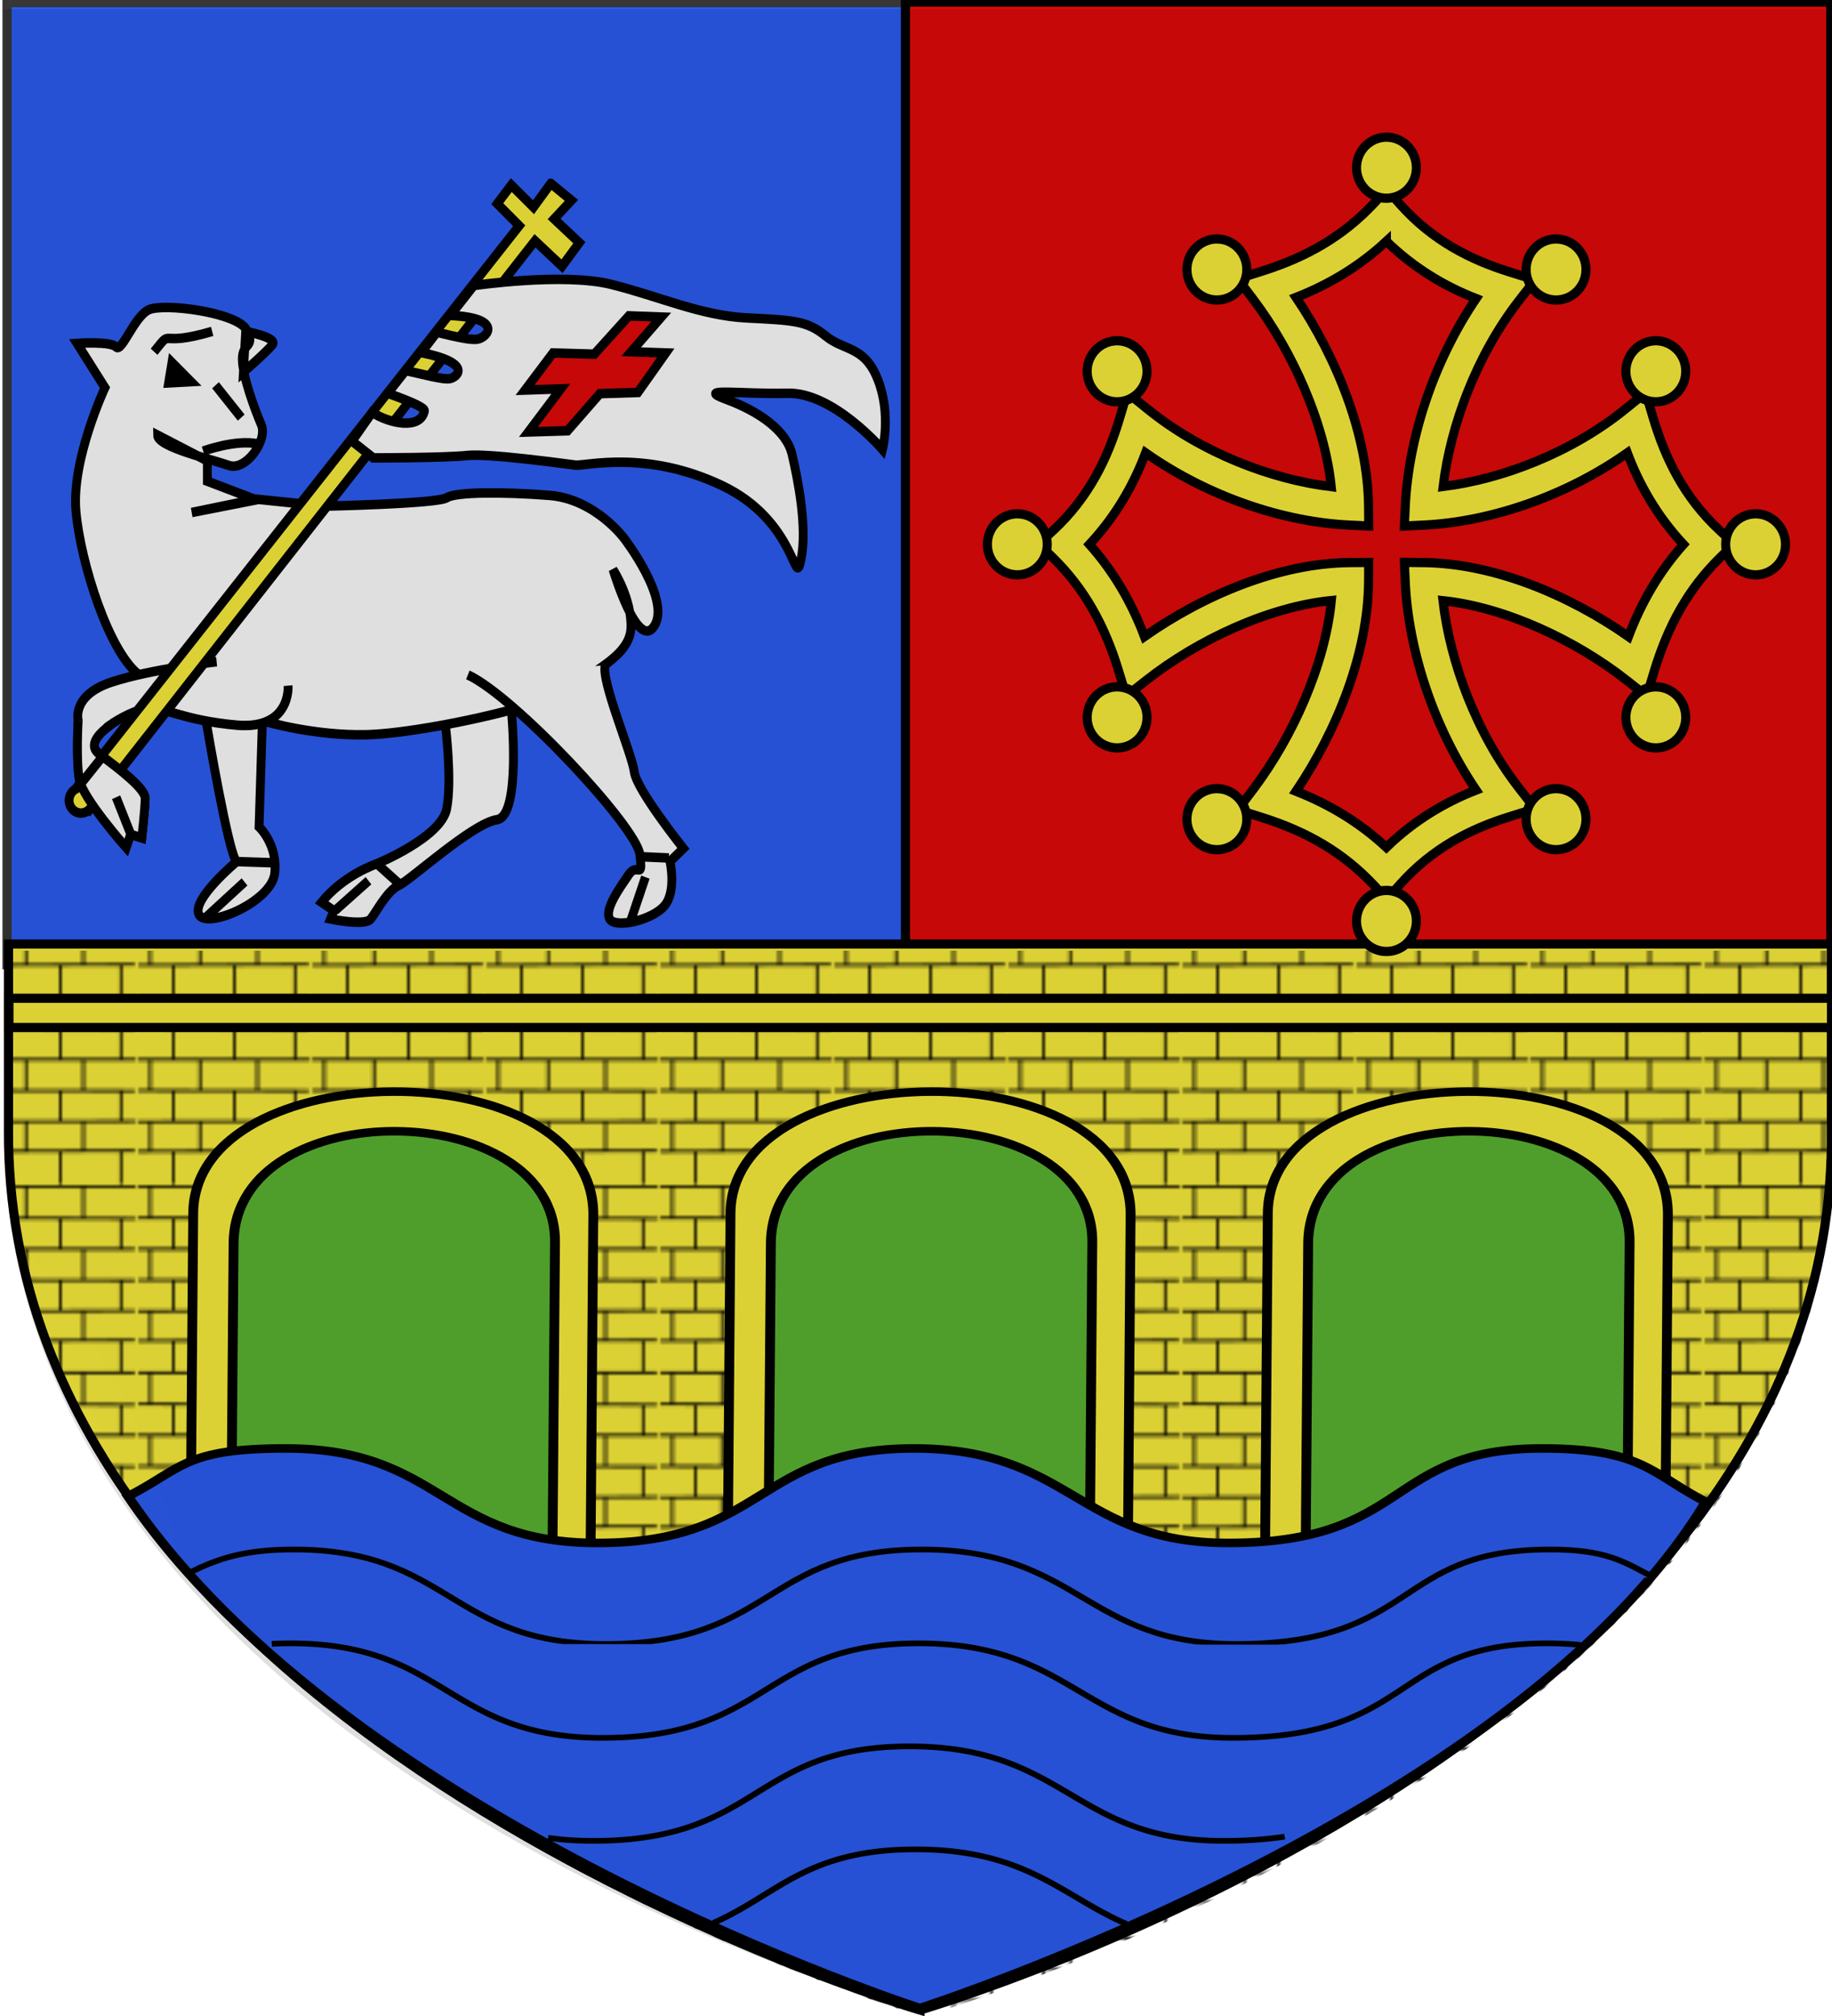 <svg xmlns="http://www.w3.org/2000/svg" xmlns:xlink="http://www.w3.org/1999/xlink" width="600" height="660" viewBox="-300 -300 600 660"><defs><pattern xlink:href="#f" id="g" patternTransform="translate(372.28 211.016)"/><pattern id="f" width="56.229" height="122.643" patternTransform="translate(618.52 241.51)" patternUnits="userSpaceOnUse"><path d="m.002 10.712 56.224.209M.002 20.889H55.86M.002 31.066l55.857.104M.002 41.244l55.859-.104M.002 50.954l55.86-.21m-4.527-40.11v10.284M31.458 10.634v10.284M11.45 10.634v10.284m39.885 9.952v10.58M31.458 30.87v10.58M11.45 30.87v10.58M39.013.214v10.432M20.248.213v10.432M3.896.213v10.432M39.013 20.9v10.135M20.248 20.9v10.135M3.896 20.9v10.135m35.117 9.934v9.986M20.248 40.97v9.986M3.896 40.97v9.986M.002.412h56.227m-4.894 111.65v10.581m-19.877-10.58v10.58m-20.008-10.58v10.58M.002 71.66l55.857.208M.002 81.837h56.227M.002 92.013l55.858.104M.002 102.19l56.226-.105M.002 111.902l55.858-.21m-4.525-40.11v10.283M31.458 71.582v10.283M11.45 71.582v10.283m39.885 9.952v10.581M31.458 91.817v10.581M11.45 91.817v10.581M39.013 61.16v10.432M20.248 61.16v10.432M3.896 61.16v10.432m35.117 10.256v10.135M20.248 81.848v10.135M3.896 81.848v10.135m35.117 9.934v9.986m-18.765-9.986v9.986m-16.352-9.986v9.986m47.44-60.798v10.283M31.457 51.105v10.283M11.45 51.105v10.283M.002 61.359H55.86" style="display:inline;fill:#fff;fill-opacity:1;fill-rule:evenodd;stroke:#000;stroke-width:.824px;stroke-linecap:butt;stroke-linejoin:miter;stroke-opacity:1"/></pattern><path id="b" d="m-267.374-6.853-4.849 23.83-4.848-23.83v-44.741h-25.213v14.546h-9.698v-14.546h-14.546v-9.697h14.546v-14.546h9.698v14.546h25.213v-25.213h-14.546v-9.698h14.546v-14.546h9.697v14.546h14.546v9.698h-14.546v25.213h25.213v-14.546h9.698v14.546h14.546v9.697h-14.546v14.546h-9.698v-14.546h-25.213v44.741z" style="fill:#fcef3c;fill-opacity:1;stroke:#000;stroke-width:3.807;stroke-miterlimit:4;stroke-dasharray:none;stroke-opacity:1;display:inline"/><path id="c" d="M-249.348 402.041h7.091v445.741h-7.091z" style="display:inline;fill:#000;fill-opacity:1;stroke:none;stroke-width:3.565;stroke-opacity:1"/><g id="d" style="stroke:none;stroke-opacity:1"><path d="M476.366-256.223h81.3v97.381h-81.3z" style="fill:none;fill-opacity:1;stroke:none;stroke-width:3;stroke-opacity:1"/><g style="fill:#000;stroke:none;stroke-width:1.006;stroke-opacity:1"><path d="M604.021-340.073c-4.996 0-9.05 3.953-9.05 8.825s4.054 8.83 9.05 8.83 9.05-3.958 9.05-8.83-4.054-8.825-9.05-8.825zM618.35-321.995c-4.996 0-9.05 3.953-9.05 8.825s4.054 8.826 9.05 8.826 9.05-3.954 9.05-8.826-4.054-8.825-9.05-8.825zM601.938-318.87c-2.22 34.506-11.627 47.988-17.525 71.732l12.947-8.83 7.037 8.79 7.036-8.798 12.193 8.825c-6.885-23.946-15.593-37.174-17.547-71.719zM589.692-321.632c-4.996 0-9.053 3.96-9.053 8.832 0 4.873 4.057 8.826 9.053 8.826s9.05-3.953 9.05-8.826c0-4.873-4.054-8.832-9.05-8.832z" style="fill:#000;fill-opacity:1;fill-rule:evenodd;stroke:none;stroke-width:2.012;stroke-linecap:butt;stroke-linejoin:miter;stroke-miterlimit:4;stroke-dasharray:none;stroke-opacity:1" transform="matrix(1 0 0 .988 -90.234 81.205)"/></g></g><g id="e" style="stroke:none;stroke-opacity:1"><path d="M476.366-256.223h81.3v97.381h-81.3z" style="fill:none;fill-opacity:1;stroke:none;stroke-width:3;stroke-opacity:1"/><g style="fill:#000;stroke:none;stroke-width:1.006;stroke-opacity:1"><path d="M604.021-340.073c-4.996 0-9.05 3.953-9.05 8.825s4.054 8.83 9.05 8.83 9.05-3.958 9.05-8.83-4.054-8.825-9.05-8.825zM618.35-321.995c-4.996 0-9.05 3.953-9.05 8.825s4.054 8.826 9.05 8.826 9.05-3.954 9.05-8.826-4.054-8.825-9.05-8.825zM601.938-318.87c-2.22 34.506-11.627 47.988-17.525 71.732l12.947-8.83 7.037 8.79 7.036-8.798 12.193 8.825c-6.885-23.946-15.593-37.174-17.547-71.719zM589.692-321.632c-4.996 0-9.053 3.96-9.053 8.832 0 4.873 4.057 8.826 9.053 8.826s9.05-3.953 9.05-8.826c0-4.873-4.054-8.832-9.05-8.832z" style="fill:#000;fill-opacity:1;fill-rule:evenodd;stroke:none;stroke-width:2.012;stroke-linecap:butt;stroke-linejoin:miter;stroke-miterlimit:4;stroke-dasharray:none;stroke-opacity:1" transform="matrix(1 0 0 .988 -90.234 81.205)"/></g></g><radialGradient xlink:href="#a" id="i" cx="221.445" cy="226.331" r="300" fx="221.445" fy="226.331" gradientTransform="matrix(1.354 0 0 .977 -636.123 332.8)" gradientUnits="userSpaceOnUse"/><linearGradient id="a"><stop offset="0" style="stop-color:white;stop-opacity:.314"/><stop offset=".19" style="stop-color:white;stop-opacity:.251"/><stop offset=".6" style="stop-color:#6b6b6b;stop-opacity:.125"/><stop offset="1" style="stop-color:black;stop-opacity:.125"/></linearGradient></defs><g style="display:inline"><path d="M-297.704-299.117h299V15.837h-299Z" style="display:inline;fill:#2b5df2;stroke:#363736;stroke-width:3"/><path d="M-3.446-299.269h303.065V12.168H-3.446z" style="display:inline;fill:#e20909;stroke:#010101;stroke-width:3;stroke-miterlimit:3.99;stroke-dasharray:none;stroke-opacity:1"/><path d="M1.288 358.06s-300-88.5-298.5-288.5V9.06h597v60.5c3.042 200.429-298.5 288.5-298.5 288.5Z" style="display:inline;fill:#fcef3c;stroke:#000;stroke-width:3;stroke-linecap:butt;stroke-linejoin:miter;stroke-miterlimit:4;stroke-dasharray:none;stroke-opacity:1"/><path d="M2.273 360.231s-300-88.5-298.5-288.5v-60.5h597v60.5c3.042 200.43-298.5 288.5-298.5 288.5Z" style="display:inline;fill:url(#g);fill-opacity:1;stroke:none;stroke-width:3;stroke-linecap:butt;stroke-linejoin:miter;stroke-miterlimit:4;stroke-dasharray:none;stroke-opacity:1"/><g style="display:inline;stroke-width:1.076" transform="matrix(1 0 0 .864 .535 28.078)"><g id="h" style="stroke-width:1.076"><path d="M-58.599 79c.036-61.19 130.784-62.494 131.038 0l-.888 127.176H-59.487z" style="display:inline;fill:#fcef3c;fill-opacity:1;stroke:#000;stroke-width:3.227;stroke-miterlimit:3.99;stroke-dasharray:none;stroke-opacity:1" transform="translate(-2.689 1.294)"/><path d="M-45.374 89.664c.903-56.778 105.586-55.32 105.268 0l-.84 120.188H-46.214Z" style="display:inline;fill:#5ab532;fill-opacity:1;stroke:#000;stroke-width:3.227;stroke-miterlimit:3.99;stroke-dasharray:none;stroke-opacity:1" transform="translate(-2.689 1.294)"/></g><use xlink:href="#h" width="100%" height="100%" style="stroke-width:1.076" transform="translate(-175.97)"/><use xlink:href="#h" width="100%" height="100%" style="stroke-width:1.076" transform="translate(175.97)"/></g><path d="M-297.075 26.823h596.921v9.56h-596.921z" style="display:inline;fill:#fcef3c;stroke:#000;stroke-width:3;stroke-miterlimit:4;stroke-dasharray:none;stroke-opacity:1"/></g><g style="display:inline"><g style="display:inline;fill:#fcef3c;stroke:#000;stroke-width:2.272;stroke-miterlimit:4;stroke-dasharray:none;stroke-opacity:1" transform="matrix(1.307 0 0 1.333 23.38 -255.098)"><path d="m100.123 12.867-3.342 3.483c-7.64 7.961-16.65 13.049-27.867 16.53L62.736 34.8l3.948 5.125C76.434 52.587 84.539 70.22 86.16 85.84c-15.045-1.77-32.51-8.35-45.931-18.985l-5.176-4.101-1.924 6.316c-2.991 9.814-7.724 19.446-16.686 27.565l-3.578 3.24 3.483 3.342c7.961 7.64 13.05 16.65 16.533 27.867l1.918 6.178 5.125-3.946c12.759-9.823 30.559-17.971 46.265-19.507-1.534 15.705-9.681 33.505-19.505 46.265l-3.946 5.125 6.176 1.918c11.217 3.482 20.228 8.572 27.867 16.533l3.342 3.483 3.24-3.576c8.121-8.962 17.754-13.695 27.565-16.686l6.314-1.926-4.1-5.174c-10.636-13.423-17.217-30.889-18.986-45.933 15.621 1.62 33.253 9.727 45.918 19.478l5.125 3.946 1.918-6.178c3.482-11.217 8.572-20.226 16.533-27.867l3.48-3.342-3.575-3.24c-8.961-8.12-13.693-17.75-16.684-27.565l-1.926-6.314-5.174 4.1c-13.314 10.55-30.61 17.111-45.574 18.943 1.832-14.963 8.397-32.258 18.946-45.57l4.1-5.174-6.315-1.926c-9.812-2.991-19.445-7.724-27.565-16.686zm-.144 12.701c6.993 6.661 14.727 11.108 22.482 14.075-10.825 15.701-16.941 34.54-17.738 50.918l-.24 4.955 4.955-.243c16.376-.796 35.216-6.91 50.92-17.736 2.966 7.756 7.413 15.49 14.074 22.483-6.042 6.627-10.53 14.178-13.79 22.632-14.814-10.167-33.693-17.994-51.392-18.17l-4.756-.046.215 4.75c.744 16.436 6.871 35.387 17.754 51.171-7.755 2.967-15.488 7.415-22.483 14.077-6.627-6.043-14.178-10.532-22.634-13.791 10.214-14.883 18.07-33.868 18.172-51.637l.027-4.553-4.553.027c-17.77.105-36.755 7.959-51.637 18.172-3.258-8.455-7.747-16.005-13.789-22.632 6.662-6.994 11.11-14.728 14.077-22.485 15.782 10.882 34.733 17.007 51.17 17.752l4.75.215-.047-4.754c-.176-17.699-8.004-36.577-18.17-51.39 8.455-3.26 16.005-7.748 22.633-13.79Z" style="color:#000;fill:#fcef3c;stroke:#000;stroke-width:2.272;stroke-miterlimit:4;stroke-dasharray:none;stroke-opacity:1"/><circle cx="100" cy="7.5" r="7.5" style="fill:#fcef3c;stroke:#000;stroke-width:2.272;stroke-miterlimit:4;stroke-dasharray:none;stroke-opacity:1"/><circle cx="100" cy="192.5" r="7.5" style="fill:#fcef3c;stroke:#000;stroke-width:2.272;stroke-miterlimit:4;stroke-dasharray:none;stroke-opacity:1"/><circle cx="7.5" cy="100" r="7.5" style="fill:#fcef3c;stroke:#000;stroke-width:2.272;stroke-miterlimit:4;stroke-dasharray:none;stroke-opacity:1"/><circle cx="192.5" cy="100" r="7.5" style="fill:#fcef3c;stroke:#000;stroke-width:2.272;stroke-miterlimit:4;stroke-dasharray:none;stroke-opacity:1"/><circle cx="57.5" cy="32.5" r="7.5" style="fill:#fcef3c;stroke:#000;stroke-width:2.272;stroke-miterlimit:4;stroke-dasharray:none;stroke-opacity:1"/><circle cx="142.5" cy="32.5" r="7.5" style="fill:#fcef3c;stroke:#000;stroke-width:2.272;stroke-miterlimit:4;stroke-dasharray:none;stroke-opacity:1"/><circle cx="57.5" cy="167.5" r="7.5" style="fill:#fcef3c;stroke:#000;stroke-width:2.272;stroke-miterlimit:4;stroke-dasharray:none;stroke-opacity:1"/><circle cx="142.5" cy="167.5" r="7.5" style="fill:#fcef3c;stroke:#000;stroke-width:2.272;stroke-miterlimit:4;stroke-dasharray:none;stroke-opacity:1"/><circle cx="32.5" cy="57.5" r="7.5" style="fill:#fcef3c;stroke:#000;stroke-width:2.272;stroke-miterlimit:4;stroke-dasharray:none;stroke-opacity:1"/><circle cx="167.5" cy="57.5" r="7.5" style="fill:#fcef3c;stroke:#000;stroke-width:2.272;stroke-miterlimit:4;stroke-dasharray:none;stroke-opacity:1"/><circle cx="32.5" cy="142.5" r="7.5" style="fill:#fcef3c;stroke:#000;stroke-width:2.272;stroke-miterlimit:4;stroke-dasharray:none;stroke-opacity:1"/><circle cx="167.5" cy="142.5" r="7.5" style="fill:#fcef3c;stroke:#000;stroke-width:2.272;stroke-miterlimit:4;stroke-dasharray:none;stroke-opacity:1"/></g><g style="display:inline;stroke-width:1.553;stroke-miterlimit:4;stroke-dasharray:none"><g style="stroke-width:1.26;stroke-miterlimit:4;stroke-dasharray:none"><path d="m52.95 120.846 4.77-3.976m4.452.477-3.021-2.544m9.54-18.445s.954 7.156.16 10.972c-.796 3.816-10.018 7.314-10.018 7.314s-4.611 1.431-7.792 5.089l1.75 1.113-.478 1.113s4.93.954 5.725 0c.795-.954 2.385-3.817 3.975-4.453 1.59-.636 10.494-8.268 13.993-8.745 3.498-.477 2.067-14.47 2.067-14.47M34.664 96.04s3.18 17.65 4.293 18.286c0 0-6.36 4.93-5.406 6.997.954 2.067 10.335-1.59 10.812-5.407.477-3.816-2.226-6.2-2.226-6.2l.477-14.153m-3.657 18.763 5.247.16m-9.7 7.314 5.566-4.77" style="fill:#fff;stroke:#000;stroke-width:1.26;stroke-linecap:butt;stroke-linejoin:miter;stroke-miterlimit:4;stroke-dasharray:none;stroke-opacity:1" transform="matrix(2.3 0 0 2.464 -312.068 -299.635)"/><path d="m35.936 51.041 3.657 4.294m-11.914 2.33c0 1.59 7.78 3.235 10.165 4.03 2.385.795 5.565-3.34 4.611-5.406-.954-2.067-2.703-6.52-2.703-8.746 0-2.226 1.908-1.43.636-3.816-1.272-2.385-11.926-3.657-13.993-2.703-2.067.954-3.816 5.724-4.611 4.93-.795-.796-5.565-.478-5.565-.478l3.975 5.883s-4.77 9.54-4.134 16.378c.636 6.837 4.77 19.081 9.222 21.943 4.452 2.862 17.809 6.042 17.809 6.042s6.837 1.909 14.31 1.75c5.186-.11 15.04-1.829 21.651-3.56 6.61-1.733 10.12-4.272 12.19-5.63 2.069-1.36 3.764-2.959 3.844-4.962.16-3.975-2.544-7.792-2.544-7.792s3.498 10.972 5.884 7.474c2.385-3.498-4.294-11.608-4.294-11.608s-4.134-5.247-10.653-5.724c-6.52-.477-13.357-.477-14.629.318-1.272.795-17.425 1.113-17.425 1.113l-9.664-.927-9.214 1.772 9.195-1.682-6.97-2.474v-2.698zm6.508 2.122s4.61-1.59 7.79-.954M40.23 43.886s4.611.795 3.816 1.75c-.795.953-4.134 3.656-4.134 3.656Zm-4.77 0c-8.11 2.226-5.407-.636-8.269 2.703" style="fill:#fff;stroke:#000;stroke-width:1.26;stroke-linecap:butt;stroke-linejoin:miter;stroke-miterlimit:4;stroke-dasharray:none;stroke-opacity:1" transform="matrix(2.3 0 0 2.464 -312.068 -299.635)"/><path d="m16.855 103.832 2.862-3.34m4.293 10.495-2.226-5.247m24.487-14.788s.477 5.883-7.314 5.247c-7.792-.636-10.495-2.544-12.88-2.226-2.385.318-9.7 3.976-6.678 6.043 3.021 2.067 6.52 4.61 6.52 5.883 0 1.272-.478 5.247-.478 5.247l-1.59-.477-.636 1.75s-6.201-6.52-6.678-9.064c-.477-2.544-.16-7.792-.16-7.792s-.953-3.339 4.771-5.088 14.947-2.703 14.947-2.703M95.086 122.118l2.067-5.725m-.477-2.703 3.817.16M71.87 89.52c6.679 2.862 24.01 20.194 24.487 23.851.477 3.657-.318.954-1.59 2.703-1.272 1.75-3.498 4.612-2.703 5.884.795 1.272 6.043.159 7.792-1.75 1.749-1.908.795-5.883.795-5.883l1.908-1.749s-6.679-7.791-6.997-10.176c-.318-2.385-4.77-12.085-4.134-14.152" style="fill:#fff;stroke:#000;stroke-width:1.26;stroke-linecap:butt;stroke-linejoin:miter;stroke-miterlimit:4;stroke-dasharray:none;stroke-opacity:1" transform="matrix(2.3 0 0 2.464 -312.068 -299.635)"/><path d="m29.734 48.02 2.703 2.544-3.18.16z" style="fill:#000;stroke:#000;stroke-width:1.26;stroke-linecap:butt;stroke-linejoin:miter;stroke-miterlimit:4;stroke-dasharray:none;stroke-opacity:1" transform="matrix(2.3 0 0 2.464 -312.068 -299.635)"/></g><g style="stroke-width:1.26;stroke-miterlimit:4;stroke-dasharray:none"><path d="m101.136 35.116-2.469 3.157-3.156-2.938-2 2.469 3.125 2.937-63.219 74.875a1.69 1.69 0 0 0-.875 1.47c0 .93.756 1.687 1.688 1.687.465 0 .913-.195 1.219-.5l.03.03 63.407-75.562 3.844 3.375 2.468-3.125-3.593-3.156 2.468-2.469-2.937-2.25z" style="fill:#fcef3c;fill-opacity:1;fill-rule:nonzero;stroke:#000;stroke-width:1.26;stroke-miterlimit:4;stroke-dasharray:none;stroke-opacity:1" transform="matrix(2.3 0 0 2.464 -352.218 -326.471)"/><g style="stroke-width:1.26;stroke-miterlimit:4;stroke-dasharray:none"><path d="m72.837 69.356 2.862-3.816c2.466 1.489 6.89 2.343 7.444-.201.077-.353-1.329-1.053-5.218-2.343l2.544-3.021c2.354.468 5.37 1.268 6.326 1.07 1.083-.223 3.25-2.064-4.1-3.455l2.226-2.703c2.9.67 4.847 1.047 5.723.929 1.587-.216 3.728-2.866-3.815-3.155l3.34-3.976s12.72-1.749 19.557-.159c6.838 1.59 12.721 4.135 19.24 4.453 6.52.318 8.587.318 11.29 2.385 2.703 2.067 5.565 1.272 7.473 5.883 1.908 4.611.636 9.222.636 9.222s-6.996-7.632-13.515-7.473c-6.52.16-13.357-.795-8.746.795 4.611 1.59 8.587 4.134 9.382 7.314.795 3.18 2.226 9.7 1.272 13.993-.954 4.293-.477-5.088-11.29-9.858-10.812-4.77-19.399-2.544-20.83-2.703-1.43-.16-12.402-1.59-15.423-1.273-3.022.319-13.357.319-13.357.319z" style="fill:#fff;stroke:#000;stroke-width:1.26;stroke-linecap:butt;stroke-linejoin:miter;stroke-miterlimit:4;stroke-dasharray:none;stroke-opacity:1" transform="matrix(2.3 0 0 2.464 -352.218 -326.471)"/><path d="m112.26 52.71-4.93 5.09-5.883-.16-3.975 4.93 5.088-.16-4.611 5.725 5.565-.16 4.611-4.929 5.406-.159 3.975-5.247-4.929-.159 4.293-4.611z" style="fill:#e20909;stroke:#000;stroke-width:1.26;stroke-linecap:butt;stroke-linejoin:miter;stroke-miterlimit:4;stroke-dasharray:none;stroke-opacity:1" transform="matrix(2.3 0 0 2.464 -352.218 -326.471)"/></g></g><path d="m10.345 115.516 3.527-4.115m5.292 12.934-2.744-6.467m-1.032-11.784c-2.323 1.534-3.852 3.398-1.908 4.729 3.724 2.547 8.035 5.683 8.035 7.25 0 1.568-.588 6.468-.588 6.468l-1.96-.588-.783 2.156s-7.643-8.035-8.231-11.17c-.588-3.137-.196-9.604-.196-9.604" style="fill:#fff;stroke:#000;stroke-width:1.553;stroke-linecap:butt;stroke-linejoin:miter;stroke-miterlimit:4;stroke-dasharray:none;stroke-opacity:1" transform="matrix(1.866 0 0 2 -292.61 -274.731)"/></g><g style="display:inline;fill:#2b5df2;stroke-width:1.568;stroke-miterlimit:4;stroke-dasharray:none"><path d="M145.885 501.495c-24.262 0-24.734 5.497-37.78 13.177 53.344 90.48 189.717 140.792 189.717 140.792s142.617-52.712 188.281-139.265c-13.002-7.672-15.077-14.704-39.218-14.704-37.625 0-31.25 26-75.25 26-36 0-37.625-26-75.25-26s-35.474 25.768-75.25 26c-37.777.232-37.625-26-75.25-26z" style="display:inline;fill:#2b5df2;fill-opacity:1;fill-rule:evenodd;stroke:#000;stroke-width:2.353;stroke-linecap:butt;stroke-linejoin:miter;stroke-miterlimit:4;stroke-dasharray:none;stroke-opacity:1" transform="matrix(1.367 0 0 1.19 -405.848 -422.588)"/><path d="M122.92 535.626c6.41-3.644 12.76-6.328 24.848-6.328 37.625 0 37.474 26.232 75.25 26 39.777-.232 37.625-26 75.25-26s39.25 26 75.25 26c44 0 37.625-26 75.25-26 13.622 0 17.766 3.408 24.953 7.756" style="fill:#2b5df2;fill-rule:evenodd;stroke:#000;stroke-width:1.568;stroke-linecap:butt;stroke-linejoin:miter;stroke-miterlimit:4;stroke-dasharray:none;stroke-opacity:1" transform="matrix(1.367 0 0 1.19 -405.848 -422.588)"/><path d="M142.543 555.249a74.413 74.413 0 0 1 4.493-.132c37.625 0 37.474 26.232 75.25 26 39.777-.232 37.625-26 75.25-26s39.25 26 75.25 26c44 0 37.625-26 75.25-26 2.886 0 5.544.153 8.008.435M208.73 608.615c3.382.563 7.134.868 11.361.842 39.777-.232 37.625-26 75.25-26s39.25 26 75.25 26c5.638 0 10.449-.426 14.631-1.17M248.404 631.997c15.266-7.663 22.158-20.2 48.4-20.2 26.489 0 35.135 12.887 50.493 20.516" style="fill:#2b5df2;fill-rule:evenodd;stroke:#000;stroke-width:1.568;stroke-linecap:butt;stroke-linejoin:miter;stroke-miterlimit:4;stroke-dasharray:none;stroke-opacity:1" transform="matrix(1.367 0 0 1.19 -405.848 -422.588)"/></g></g><g style="display:inline"><path d="M300.329 657.887s298.723-81.384 298.723-288.213V2.335H1.606v367.339c0 206.83 298.723 288.213 298.723 288.213z" style="display:inline;opacity:1;fill:url(#i);fill-opacity:1;fill-rule:evenodd;stroke:none;stroke-width:3;stroke-linecap:butt;stroke-linejoin:miter;stroke-miterlimit:4;stroke-dasharray:none;stroke-opacity:1" transform="translate(-300.329 -299.387)"/></g></svg>